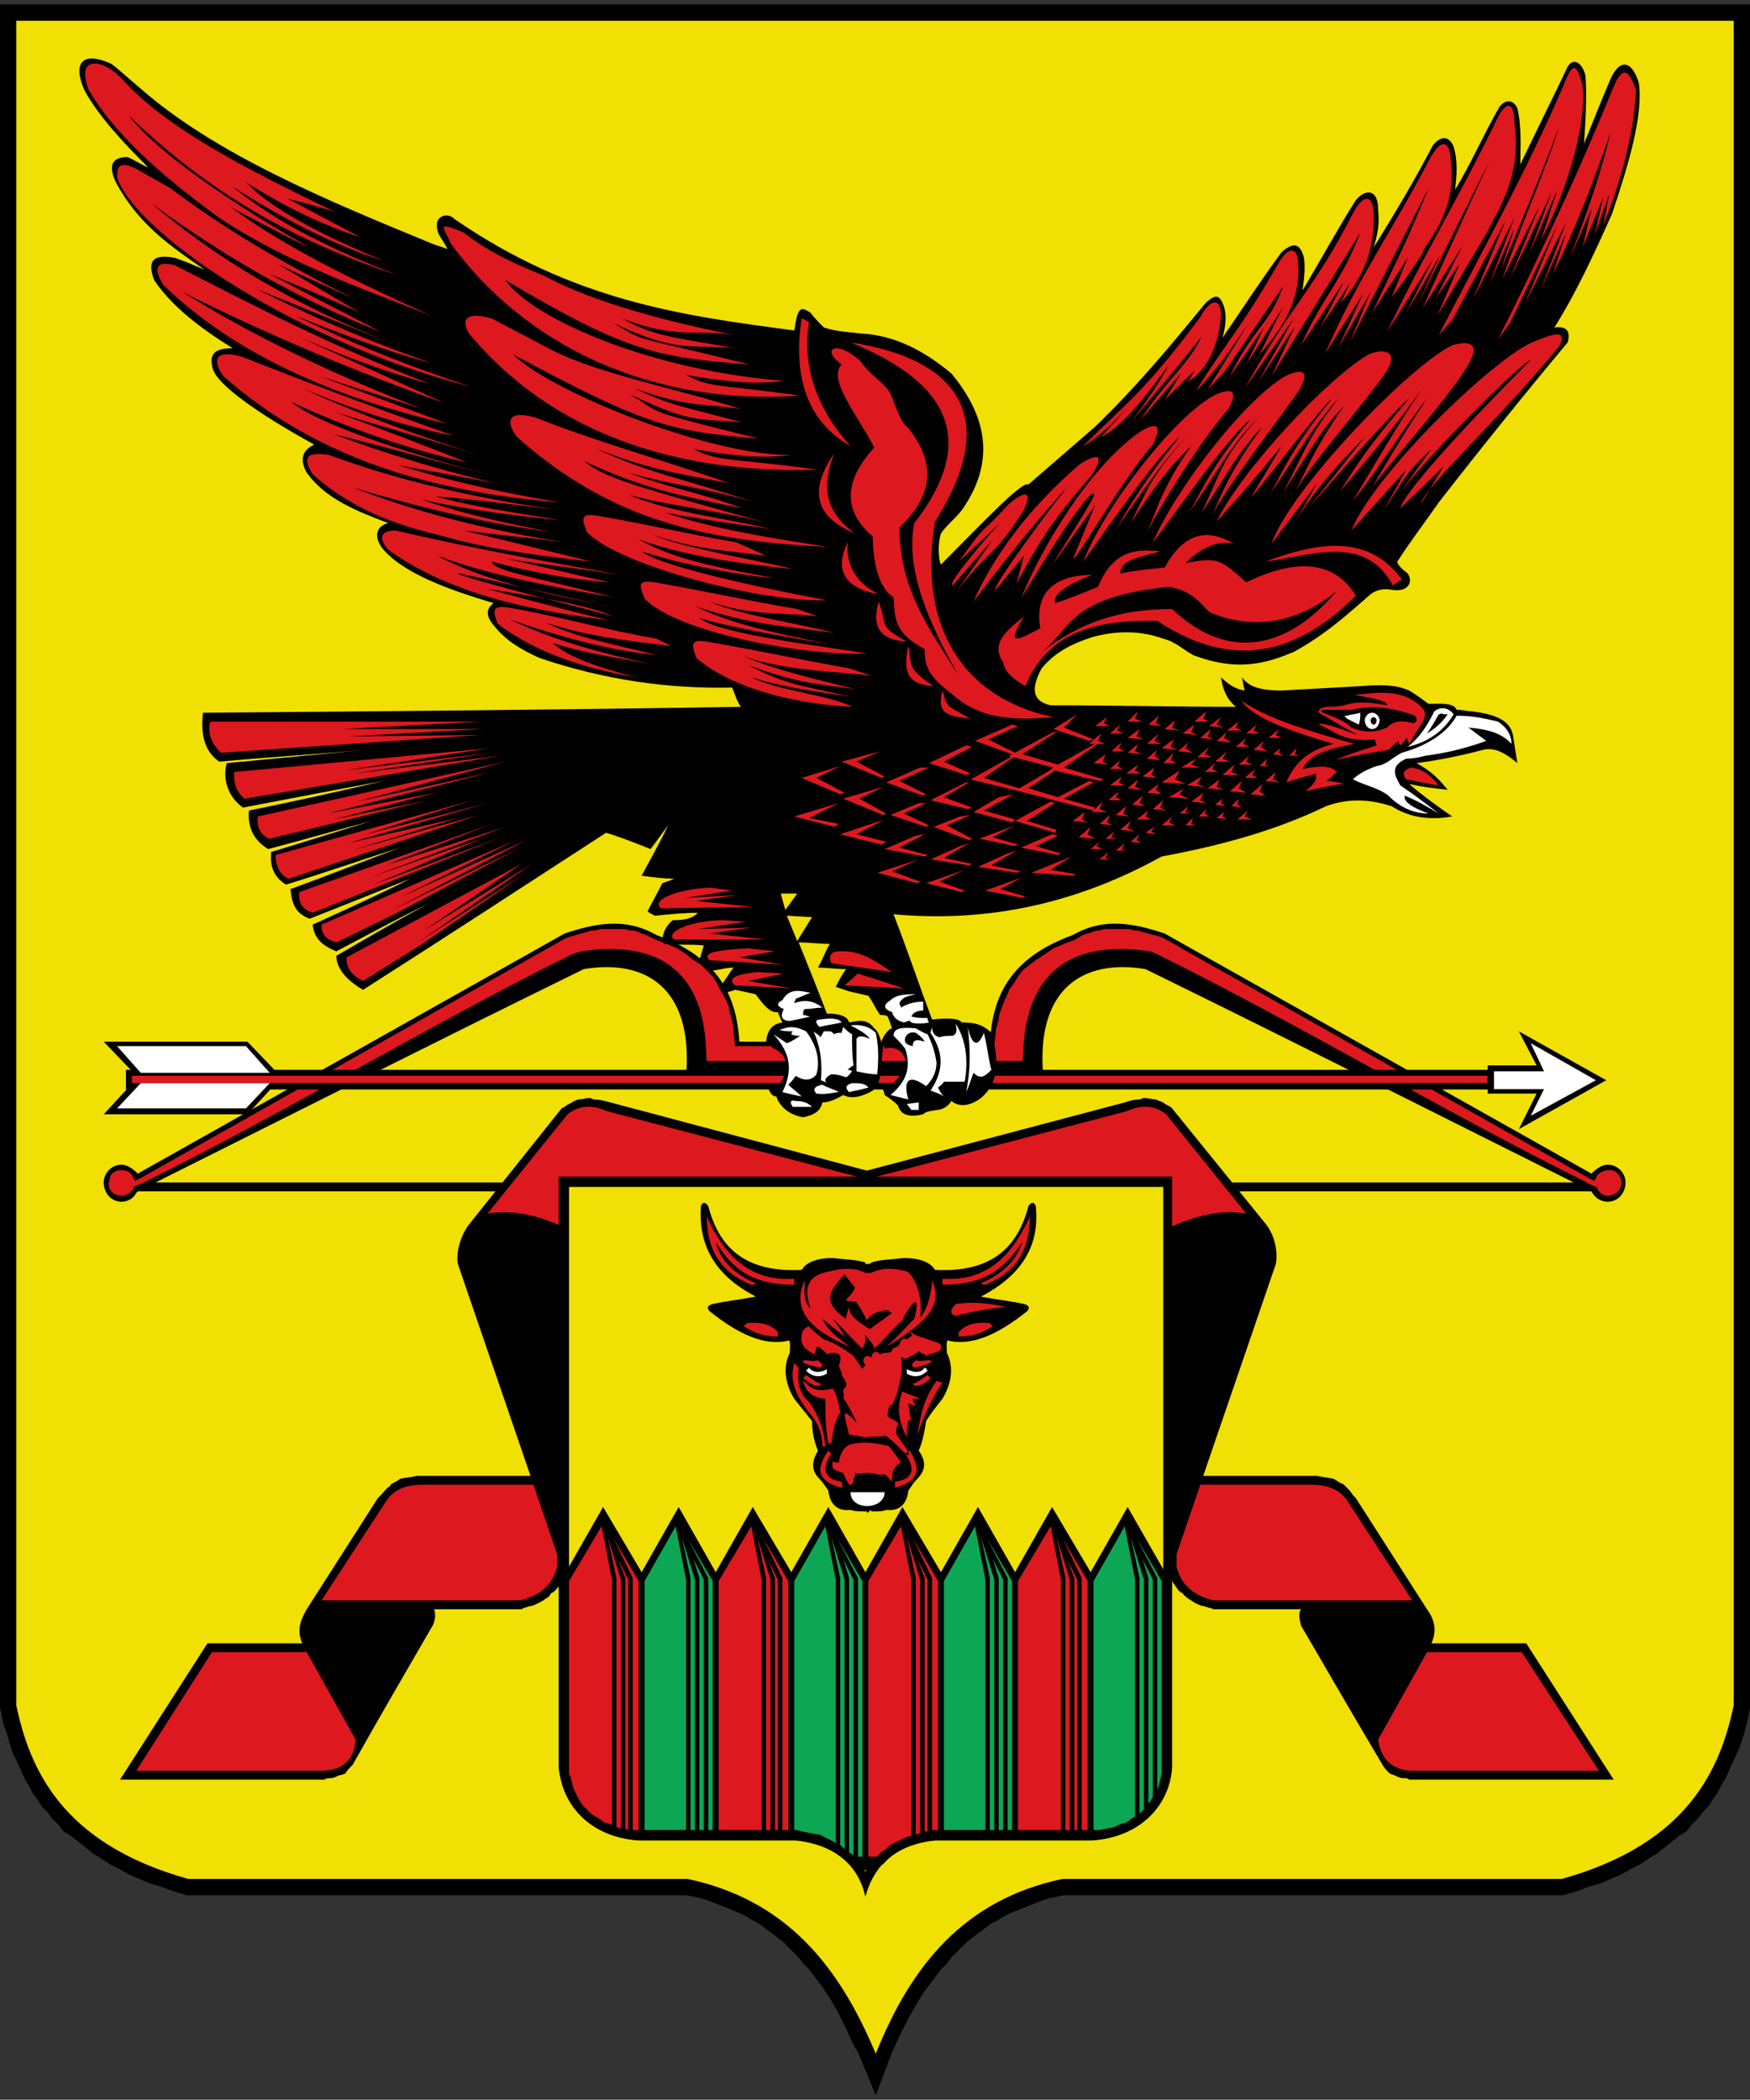 <?xml version="1.0" encoding="UTF-8" standalone="no"?>
<!-- Creator: CorelDRAW X7 -->

<svg
   xmlns:dc="http://purl.org/dc/elements/1.1/"
   xmlns:cc="http://creativecommons.org/ns#"
   xmlns:rdf="http://www.w3.org/1999/02/22-rdf-syntax-ns#"
   xmlns:svg="http://www.w3.org/2000/svg"
   xmlns="http://www.w3.org/2000/svg"
   xmlns:sodipodi="http://sodipodi.sourceforge.net/DTD/sodipodi-0.dtd"
   xmlns:inkscape="http://www.inkscape.org/namespaces/inkscape"
   xml:space="preserve"
   width="1181px"
   height="1417px"
   version="1.1"
   style="shape-rendering:geometricPrecision; text-rendering:geometricPrecision; image-rendering:optimizeQuality; fill-rule:evenodd; clip-rule:evenodd"
   viewBox="0 0 1181 1417"
   id="svg6029"
   sodipodi:docname="gerb.svg"
   inkscape:version="0.92.0 r15299"><rect x="0" y="0" width="1181" height="1417" fill="#333333" stroke="none"/><sodipodi:namedview
     pagecolor="#ffffff"
     bordercolor="#666666"
     borderopacity="1"
     objecttolerance="10"
     gridtolerance="10"
     guidetolerance="10"
     inkscape:pageopacity="0"
     inkscape:pageshadow="2"
     inkscape:window-width="1920"
     inkscape:window-height="1028"
     id="namedview6031"
     showgrid="false"
     inkscape:zoom="0.66619619"
     inkscape:cx="590.5"
     inkscape:cy="708.5"
     inkscape:window-x="-8"
     inkscape:window-y="-8"
     inkscape:window-maximized="1"
     inkscape:current-layer="svg6029" /><defs
     id="defs5946"><style
       type="text/css"
       id="style5944"><![CDATA[
    .fil2 {fill:none}
    .fil0 {fill:black}
    .fil5 {fill:#0DA654}
    .fil4 {fill:#DE181F}
    .fil1 {fill:#F0E003}
    .fil3 {fill:white}
   ]]></style></defs><g
     id="Слой_x0020_1"><g
       id="_960208960"><path
         class="fil0"
         d="M0 3l0 1149 2 10c1,4 3,8 4,13l3 9 2 4 2 4 2 5 2 4 3 5 2 4 3 4 3 5 4 4 3 4 4 4 4 5 5 3 5 4 5 4 5 4 5 3 6 4 6 3 7 4 7 3 7 3 7 2 8 3 10 3 337 0 5 1 5 1 6 2 5 2 5 2 5 2 5 2 4 2 5 3 4 2 4 3 4 3 4 3 4 3 4 4 3 3 4 4 3 4 4 4 3 4 3 4 3 4 6 9 5 9 5 10 5 11 3 5 12 29 11 -29 5 -11 5 -10 5 -9 6 -10 3 -4 3 -4 3 -4 3 -4 4 -4 3 -4 4 -4 3 -3 4 -4 4 -3 4 -3 4 -3 4 -3 4 -2 5 -3 4 -2 5 -2 5 -2 5 -2 5 -2 6 -2 5 -1 5 -1 337 0 10 -3 8 -3 7 -2 7 -3 7 -3 7 -4 6 -3 6 -4 5 -3 5 -4 5 -4 5 -4 5 -3 4 -5 4 -4 3 -4 4 -4 3 -5 3 -4 2 -4 3 -5 2 -4 2 -5 2 -4 4 -9 3 -9c1,-4 2,-8 3,-12l1 -6 0 -1149 -1181 0z"
         id="path5949" /><path
         class="fil1"
         d="M591 14l-580 0 0 1137c9,42 30,93 116,117l337 0c66,14 102,58 127,118 24,-60 60,-104 126,-118l337 0c86,-24 107,-75 116,-117l0 -1137 -579 0z"
         id="path5951" /><path
         class="fil2"
         d="M527 880c-14,-2 -24,0 -34,2 11,1 23,3 34,6 4,-1 4,-4 0,-8z"
         id="path5953" /><polygon
         class="fil0"
         points="1025,696 1037,719 1004,719 1004,738 1037,738 1025,762 1084,729 "
         id="polygon5955" /><polygon
         class="fil3"
         points="1033,704 1042,723 1008,723 1008,729 1008,735 1042,735 1033,753 1077,729 "
         id="polygon5957" /><path
         class="fil0"
         d="M584 703c-1,0 -1,0 -1,0 -1,0 -1,0 -1,0 0,0 0,0 -1,0 0,0 0,0 0,0 0,0 -1,0 -1,0 0,0 0,0 0,0 -1,0 -1,0 -2,0 0,0 0,0 0,0 0,0 0,0 -1,0 0,0 0,0 0,0 0,0 -1,0 -1,0 0,0 0,0 0,0 -1,0 -1,0 -2,0 -25,0 -50,0 -75,0 -2,-29 -12,-56 -56,-72 -21,-12 -41,-8 -62,-1l-288 162c-3,-3 -7,-6 -11,-6 -7,0 -12,6 -12,12 0,7 5,13 12,13 4,0 8,-2 10,-6l1 -1c102,-51 199,-100 301,-150 42,-7 74,13 69,72l106 0 5 0 10 0 32 0 88 0c-5,-59 27,-79 69,-72 102,50 199,99 301,150l0 0c2,4 6,7 11,7 7,0 12,-6 12,-13 0,-6 -5,-12 -12,-12 -4,0 -8,3 -11,6l-288 -162c-21,-7 -41,-11 -62,1 -44,16 -54,43 -56,72 -25,0 -58,0 -84,0z"
         id="path5959" /><path
         class="fil4"
         d="M584 706l3 0 84 0c0,-3 1,-7 1,-11 1,-2 1,-5 2,-7 0,-3 1,-5 2,-8l2 -5c1,-2 2,-4 3,-7l3 -4 3 -5 3 -4 5 -4 4 -3 6 -4 6 -4 7 -3 8 -3c1,-1 3,-2 5,-3 2,-1 4,-1 6,-2 2,-1 3,-1 5,-1 2,-1 4,-1 6,-1 2,0 5,0 7,0 3,0 5,0 8,0 1,1 3,1 5,1 6,2 12,3 17,5l287 162 0 0 4 2 2 -4c3,-3 7,-4 11,-3 2,1 4,3 5,6 1,3 0,5 -2,8 -2,2 -5,3 -8,3 -3,-1 -5,-2 -6,-5l-1 -1 -7 -3 1 0c-99,-49 -191,-105 -290,-154l-5 -2c-93,-14 -84,69 -86,74l-103 0 -3 0 -107 0c-2,-5 8,-88 -85,-74l-6 2c-99,49 -190,105 -289,154l0 0 -7 3 0 1c-2,3 -4,4 -7,5 -3,0 -6,-1 -8,-3 -2,-3 -2,-5 -1,-8 0,-3 2,-5 5,-6 4,-1 8,0 10,3l2 4 4 -2 0 0 287 -162c6,-2 11,-3 17,-5 2,0 4,0 6,-1 2,0 5,0 7,0 3,0 5,0 8,0 1,0 3,0 5,1 2,0 4,0 6,1 1,1 3,1 5,2 2,1 4,2 6,3l8 3 7 3 6 4 5 4 5 3 4 4 4 4 3 5 2 4c2,3 3,5 4,7l2 5c0,3 1,5 2,8 0,2 1,5 1,7 0,4 1,8 1,11l88 0zm-489 89l0 0zm977 0l0 0z"
         id="path5961" /><polygon
         class="fil0"
         points="100,798 1066,798 1077,804 92,804 "
         id="polygon5963" /><polygon
         class="fil0"
         points="167,703 70,703 93,727 70,752 167,752 190,727 "
         id="polygon5965" /><rect
         class="fil0"
         x="85"
         y="722"
         width="923.227"
         height="13.235"
         id="rect5967" /><rect
         class="fil4"
         x="89"
         y="726"
         width="914.822"
         height="4.83"
         id="rect5969" /><path
         class="fil3"
         d="M166 748l-87 0 16 -17 87 0 -16 17zm0 -42l-87 0 16 18 87 0 -16 -18z"
         id="path5971" /><path
         class="fil0"
         d="M412 744c-4,-1 -7,-2 -11,-2 -1,0 -2,-1 -3,-1 -3,0 -5,1 -8,1 -2,1 -3,1 -4,2 -2,1 -4,2 -5,3l-2 1 -63 79c-7,10 -8,21 -7,26l49 143 -74 0c-1,0 -2,0 -3,0 -3,1 -7,1 -11,2 -1,1 -3,2 -5,3 -1,0 -1,1 -2,2 -3,2 -4,4 -6,6l-2 2 -48 75c-4,7 -7,14 -3,23l-64 0 -59 92 138 0c1,-1 3,-1 4,-1 2,0 4,-1 6,-2 2,0 3,-1 4,-1 1,-2 3,-4 5,-6 18,-32 36,-63 54,-94 2,-4 2,-8 1,-11l59 0c1,-1 3,-1 5,-2 2,0 4,-1 6,-2 2,-1 4,-2 5,-3 2,-1 3,-2 4,-4 1,0 2,-1 3,-2 2,-2 3,-4 4,-6 1,-2 1,-3 2,-5l5 15 1 -240 4 -36 154 0 81 0 154 0 3 36 1 240 5 -15c1,2 2,3 2,5 1,2 3,4 4,6 1,1 2,2 3,2 1,2 3,3 4,4 2,1 3,2 5,3 2,1 4,2 6,2 2,1 4,1 6,2l59 0c-2,3 -1,7 0,11 18,31 36,62 55,94 1,2 3,4 5,6 1,0 2,1 3,1 2,1 4,2 6,2 2,0 3,0 4,1l138 0 -59 -92 -64 0c4,-9 2,-16 -3,-23l-48 -75 -2 -2c-1,-2 -3,-4 -5,-6 -1,-1 -2,-2 -3,-2 -2,-1 -3,-2 -5,-3 -4,-1 -7,-1 -11,-2 -1,0 -2,0 -3,0l-74 0 49 -143c1,-5 1,-16 -6,-26l-64 -79 -1 -1c-2,-1 -4,-2 -5,-3 -2,-1 -3,-1 -5,-2 -2,0 -5,-1 -8,-1 -1,0 -2,1 -3,1 -4,0 -7,1 -10,2l-174 46 -173 -46z"
         id="path5973" /><path
         class="fil4"
         d="M963 1115l64 0 52 80 -127 0c-13,-1 -20,-8 -22,-21l33 -59zm-756 0l-64 0 -51 80 127 0c13,-1 20,-8 21,-21l-33 -59zm153 -113l-75 0c-9,0 -19,2 -25,12l-43 66 134 0c17,-4 23,-14 25,-23l0 -8 -16 -47zm450 0l75 0c9,0 19,2 25,12l43 66 -134 0c-17,-4 -23,-14 -25,-23l0 -8 16 -47zm-50 -252c9,-4 18,-5 27,2l54 67c-16,-3 -34,1 -53,10l-3 -34 -197 0 172 -45zm-350 0c-9,-4 -18,-5 -27,2l-54 67c16,-3 35,1 53,10l3 -34 197 0 -172 -45z"
         id="path5975" /><path
         class="fil0"
         d="M584 794l-207 0 0 399c3,27 23,47 54,49l106 0c26,3 42,16 47,38 6,-22 21,-35 47,-38l106 0c31,-2 52,-22 54,-49l0 -399 -207 0z"
         id="path5977" /><path
         class="fil1"
         d="M404 1227l4 3 4 1 4 2 5 1 5 1 5 0 107 0c2,1 5,1 8,2 2,0 4,1 7,1 2,1 4,2 6,3 2,1 4,2 6,3 2,1 4,2 6,4 1,1 3,2 5,4l2 3c3,3 4,5 6,8 1,-2 3,-4 4,-6 2,-2 3,-3 5,-5 1,-2 3,-3 5,-4 1,-2 3,-3 5,-4 2,-1 4,-2 6,-3 2,-1 4,-2 7,-3 2,0 4,-1 7,-1 2,-1 5,-1 7,-2l107 0 5 0 5 -1 5 -1 4 -2 4 -1 4 -3 3 -2 4 -3 2 -3 3 -3 2 -3 2 -4 2 -4 1 -4 1 -4 1 -5 0 -391 -401 0 0 391c0,2 0,5 1,7l1 4 1 4 2 4 2 4 2 3 3 3 3 3 3 2 2 1z"
         id="path5979" /><path
         class="fil0"
         d="M761 1017l28 49 0 137c-6,22 -25,37 -52,39l-106 0c-16,1 -27,7 -35,16l-9 4 -6 0 -8 -4c-9,-9 -20,-15 -36,-16l-106 0c-27,-2 -46,-17 -52,-39l0 -137 28 -49 26 44 25 -44 25 44 25 -44 26 44 25 -44 25 44 25 -44 26 44 25 -44 25 44 25 -44 26 44 25 -44z"
         id="path5981" /><path
         class="fil4"
         d="M404 1227l4 3 4 1 1 1 0 -166 -7 -36 -22 37 0 129c0,1 0,2 1,3l1 4 1 4 2 4 2 4 2 3 3 3 3 3 3 2 2 1zm12 6l0 0 3 1 0 -168 -9 -29 6 28 0 168zm6 1l2 1 0 -169 -7 -14 5 13 0 169zm5 1l4 0 0 -168 -17 -29 13 27 0 170z"
         id="path5983" /><path
         class="fil5"
         d="M478 1235l3 0 0 -168 -17 -29 14 27 0 170zm-6 0l3 0 0 -169 -7 -14 4 13 0 170zm-6 0l3 0 0 -169 -9 -29 6 28 0 170zm-31 0l28 0 0 -169 -7 -36 -21 37 0 168z"
         id="path5985" /><path
         class="fil4"
         d="M528 1235l4 0 0 -168 -17 -29 13 27 0 170zm-5 0l2 0 0 -169 -7 -14 5 13 0 170zm-6 0l3 0 0 -169 -9 -29 6 28 0 170zm-32 0l29 0 0 -169 -7 -36 -22 37 0 168z"
         id="path5987" /><path
         class="fil5"
         d="M565 1038l17 29 0 186 -3 0 0 -188 -14 -27zm8 212c1,1 2,1 3,2l0 0 0 -186 -7 -14 4 13 0 185zm-6 -5c1,1 2,2 3,3l0 -182 -9 -29 6 28 0 180zm-31 -10l2 0c2,1 5,1 8,2 2,0 4,1 7,1 2,1 4,2 6,3 2,1 4,2 5,3l0 -178 -7 -36 -21 37 0 168z"
         id="path5989" /><path
         class="fil4"
         d="M629 1235c1,0 1,0 1,0l3 0 0 -168 -17 -29 13 27 0 170zm-5 1c1,0 1,0 2,0l0 -170 -7 -14 5 13 0 171zm-6 2c1,0 2,-1 3,-1l0 -171 -9 -29 6 28 0 173zm-26 15c0,0 0,-1 1,-1 1,-2 3,-3 5,-4 1,-2 3,-3 5,-4 2,-1 4,-2 6,-3 2,-1 4,-2 6,-2l0 -173 -7 -36 -22 37 0 186 6 0z"
         id="path5991" /><path
         class="fil5"
         d="M680 1235l3 0 0 -168 -17 -29 14 27 0 170zm-6 0l3 0 0 -169 -7 -14 4 13 0 170zm-6 0l3 0 0 -169 -9 -29 6 28 0 170zm-31 0l28 0 0 -169 -7 -36 -21 37 0 168z"
         id="path5993" /><path
         class="fil4"
         d="M730 1235l4 0 0 -168 -17 -29 13 27 0 170zm-5 0l2 0 0 -169 -7 -14 5 13 0 170zm-6 0l3 0 0 -169 -9 -29 6 28 0 170zm-32 0l29 0 0 -169 -7 -36 -22 37 0 168z"
         id="path5995" /><path
         class="fil5"
         d="M775 1217l1 -1 2 -3 0 -147 -7 -14 4 13 0 152zm-6 7l2 -2 1 -1 0 -155 -9 -29 6 28 0 159zm-31 11l4 0 5 -1 5 -1 4 -2 4 -1 4 -3 2 -1 0 -160 -7 -36 -21 37 0 168zm29 -197l17 29 0 129 0 1 -1 4 -1 4 -1 3 0 -143 -14 -27z"
         id="path5997" /><path
         class="fil0"
         d="M584 852c-6,-2 -14,-2 -22,-3 -11,0 -18,3 -21,8 -39,2 -56,-16 -63,-43 -2,-3 -4,-3 -5,0 -2,29 12,48 37,61 -10,2 -20,3 -29,5 -4,1 -4,3 -2,5 20,16 37,23 52,20 3,-2 2,4 2,8 -5,10 -3,21 3,31 4,5 8,10 12,15 0,6 1,13 4,20 -4,7 -5,13 1,19 2,2 4,5 6,8 1,9 6,14 15,13 3,1 5,1 10,1 0,0 0,0 0,0 0,0 1,0 1,0 0,3 3,-3 3,0 5,0 8,0 10,-1 9,1 14,-4 15,-13 2,-3 4,-6 6,-8 6,-6 6,-12 1,-19 3,-7 4,-14 5,-20 3,-5 7,-10 11,-15 6,-10 8,-21 3,-31 0,-4 -1,-10 2,-8 15,3 32,-4 52,-20 2,-2 2,-4 -2,-5 -9,-2 -19,-3 -29,-5 25,-13 40,-32 37,-61 -1,-3 -3,-3 -5,0 -7,27 -24,45 -63,43 -3,-5 -10,-8 -21,-8 -8,1 -16,1 -22,3 0,1 -2,1 -4,1 0,-1 0,-1 0,-1z"
         id="path5999" /><path
         class="fil4"
         d="M611 981c1,-1 2,-2 3,-2 6,10 9,20 -10,25 0,-2 0,-2 0,-4 14,-2 13,-10 7,-19zm-50 0c-1,-1 -2,-2 -2,-2 -7,10 -10,20 9,25 1,-2 0,-2 0,-4 -13,-2 -13,-10 -7,-19zm39 -5c-11,-3 -20,-3 -27,-1 -5,3 -6,7 -7,12 -2,0 -3,0 -4,-1 -1,5 0,6 7,8 1,2 2,5 3,6 1,3 4,3 4,-2 1,-1 1,-3 1,-4 3,1 6,0 9,0 4,0 7,2 11,1 2,1 3,3 5,5 0,-3 0,-6 1,-8 1,-2 3,-4 5,-5 -3,-5 -6,-8 -8,-11zm-64 -56c1,1 2,2 3,3 -1,10 0,17 7,23 7,10 10,19 11,30 -1,0 -1,0 -2,0 0,-7 -2,-13 -6,-19 -10,-12 -17,-24 -13,-37zm26 17c-10,3 -16,0 -20,-6 1,7 5,12 15,13 0,10 0,20 2,30 1,0 2,0 2,0 1,-7 2,-14 6,-21 -1,-6 -2,-11 -5,-16zm74 -4c-1,0 -3,-1 -4,-1 -10,14 -11,26 -13,37 4,-12 9,-24 17,-36zm-15 11c-4,-2 -8,-3 -12,-5 -5,13 -1,23 3,31 0,-4 0,-7 1,-11 0,0 1,-1 2,-1 0,-1 -1,-2 -1,-3 0,-3 -1,-5 -1,-8 1,1 3,1 5,2 -1,-2 -2,-3 -2,-5 2,0 3,0 5,0zm-37 -23c0,1 -2,2 -2,3 -2,-3 -4,-6 -6,-9 -7,-5 -13,-9 -20,-11 -6,-5 -9,-7 -10,-9 -3,1 -5,3 -5,7 -1,5 2,9 9,12 0,-2 1,-4 1,-5 1,0 2,0 3,1 1,1 3,2 4,4 2,-1 3,-1 4,-1 4,0 7,1 4,9 1,1 1,3 2,4 0,3 0,2 2,5 2,4 1,5 -1,7 0,2 1,4 0,6 1,-1 11,19 9,16 -1,-1 -8,-9 -8,-5 1,6 2,9 3,13 4,1 7,1 11,2 0,-1 0,-2 0,-3 0,1 0,2 0,3 5,-1 8,0 13,-1 2,-1 15,14 16,13 2,-1 -5,-9 -8,-14 -1,-4 1,-6 1,-7 1,-2 -8,-4 -7,-6 0,-4 2,-8 2,-7 0,5 10,-18 7,-32 2,0 2,1 3,1 2,-1 6,-3 8,-4 0,-1 1,-1 2,-1 0,2 3,1 4,3 6,-3 11,-2 10,-7 0,-2 -7,-3 -11,-5 -5,-1 -8,-3 -9,-4 -2,2 4,0 -3,5 -3,-2 -4,1 -5,3 -1,3 -5,2 -5,4 0,3 -5,1 -8,3 -3,-3 -5,-2 -6,2 -5,-3 -7,3 -4,5 0,0 0,1 0,1 0,0 0,-1 0,-1zm-59 -22c-5,-6 -14,-7 -21,-6l-2 2c6,4 13,7 23,7l0 -3zm111 -36c32,2 48,-18 59,-42 0,21 -8,37 -30,46 -1,0 -2,0 -3,-1 14,-6 24,-15 28,-28 -12,18 -25,29 -54,29 0,-2 0,-2 0,-4zm11 36c5,-6 14,-7 21,-6l2 2c-6,4 -13,7 -23,7l0 -3zm-2 -19c14,-2 24,0 34,2 -11,1 -23,3 -34,6 -4,-1 -4,-4 0,-8zm-46 4c-6,1 -11,2 -14,7 -2,-4 -4,-8 -7,-12 0,-2 -11,1 -5,-4 1,-1 4,-5 4,-6 -2,-3 -5,-6 -7,-9 -2,2 -4,4 -6,7 -8,10 -2,17 7,23 0,-2 1,-5 2,-8 0,7 8,11 14,15 5,-4 10,-7 15,-11 -1,0 -2,-1 -3,-2zm-11 -25c8,-4 16,-3 24,-1 6,4 11,18 9,31 5,-5 8,-18 8,-25 8,18 -5,29 -31,45 7,-6 12,-12 19,-19 7,-27 -11,4 -7,0 -7,6 -13,14 -20,20 0,-1 -1,-3 -2,-4 -1,-1 -2,-3 -4,-5 0,2 0,3 0,5 -1,1 -1,3 -2,4 -7,-6 -13,-14 -20,-20 3,4 6,8 8,12 -5,-4 -10,-8 -15,-12 3,7 10,13 19,19 -27,-11 -40,-25 -31,-45 0,7 -1,15 4,19 -6,-17 1,-23 13,-25 8,-2 16,-3 24,1 0,0 0,0 0,0 1,0 3,0 4,0zm-52 4c-32,2 -48,-18 -59,-42 0,21 8,37 30,46 1,0 2,0 3,-1 -14,-6 -24,-15 -27,-28 11,18 24,29 53,29 0,-2 0,-2 0,-4z"
         id="path6001" /><path
         class="fil4"
         d="M554 934c-5,-2 -8,-5 -10,-6 -1,1 -1,1 -2,2 4,3 7,6 11,5 1,-1 1,0 1,-1z"
         id="path6003" /><path
         class="fil4"
         d="M552 918c-4,1 -5,0 -9,0 -1,0 -2,1 0,2 2,1 6,2 11,3 2,-2 0,-3 -2,-5z"
         id="path6005" /><path
         class="fil3"
         d="M558 924c-5,3 -10,2 -12,-1 0,0 -1,1 -2,2 4,4 9,5 14,2 0,-1 0,-2 0,-3z"
         id="path6007" /><path
         class="fil4"
         d="M616 934c5,-2 8,-5 10,-6 1,1 1,1 2,2 -3,3 -7,6 -11,5 0,-1 -1,0 -1,-1z"
         id="path6009" /><path
         class="fil4"
         d="M618 918c4,1 5,0 9,0 2,0 2,1 0,2 -2,1 -5,2 -10,3 -3,-2 -1,-3 1,-5z"
         id="path6011" /><path
         class="fil3"
         d="M612 924c6,3 10,2 12,-1 1,0 1,1 2,2 -4,4 -9,5 -14,2 0,-1 0,-2 0,-3z"
         id="path6013" /><path
         class="fil3"
         d="M574 1007l23 0c0,12 -23,13 -23,0z"
         id="path6015" /><path
         class="fil0"
         d="M1058 231c2,-8 -1,-11 -9,-10 15,-24 27,-50 39,-77 11,-33 21,-66 18,-88 -5,-16 -13,-16 -19,-3 -6,14 -12,29 -18,44 1,-16 2,-30 1,-46 -3,-11 -10,-12 -13,-4 -10,21 -21,43 -31,64 0,-12 1,-25 -2,-38 -3,-6 -8,-6 -12,-1 -11,19 -19,38 -30,56 1,-9 2,-19 -1,-29 -3,-7 -8,-8 -14,-1 -12,23 -25,45 -40,69 3,-10 4,-16 3,-26 0,-13 -8,-14 -15,-6 -12,19 -24,41 -36,61 1,-7 2,-15 1,-22 -3,-12 -9,-9 -15,-4 -14,19 -27,39 -40,58 2,-7 3,-15 1,-21 -3,-9 -6,-8 -12,-3 -23,28 -46,56 -75,84 -15,13 -30,26 -45,39 -4,-3 -33,28 -59,54 -2,-4 -2,-15 0,-21 5,-7 10,-10 15,-17 21,-31 17,-61 -8,-91 -18,-15 -38,-26 -62,-27 -7,-1 -15,-1 -24,-4 -2,-2 -7,-7 -9,-10 -5,-3 -7,-4 -9,2 -1,3 -1,5 -2,10 -76,-10 -149,-20 -229,-75 -5,-5 -11,-2 -12,2 -1,8 3,10 7,18 -3,-1 -6,-2 -9,-3 -73,-30 -148,-61 -199,-106 -6,-5 -16,-14 -19,-16 -20,-9 -26,0 -18,18 10,18 26,35 43,52 -5,-2 -9,-5 -14,-7 -13,0 -13,9 -5,22 15,25 34,38 57,54 -7,-3 -14,-6 -20,-8 -11,-2 -20,-1 -14,15 12,18 32,33 53,46 -11,0 -17,3 -13,15 4,10 28,28 68,50 -8,4 -10,10 -5,19 13,18 34,26 55,34 -8,2 -10,9 -4,17 14,17 45,28 75,37 -2,2 -8,6 1,16 8,10 19,16 30,21 44,15 88,21 130,20 2,4 3,9 6,13 -121,2 -242,3 -363,4 -2,16 2,27 11,33 33,-3 66,-5 99,-8 -31,3 -62,6 -94,9 -3,11 1,23 11,30 31,-6 63,-12 95,-18 -30,7 -61,14 -91,20 -1,11 3,20 13,26 23,-6 47,-13 70,-19 -23,7 -45,14 -68,21 -1,10 2,17 10,22 26,-8 52,-17 77,-25 -24,9 -49,19 -74,28 1,8 2,16 13,20 23,-9 45,-18 68,-27 -22,11 -44,21 -66,31 1,9 6,14 16,18 21,-11 41,-22 62,-32 -21,11 -41,23 -62,35 0,8 6,16 18,23 55,-35 110,-71 164,-106 10,3 20,7 30,11 4,-5 8,-11 12,-16 -6,12 -12,23 -18,34 8,1 15,2 22,2 -2,1 -5,2 -8,3 -3,6 -7,13 -10,19 1,1 3,2 5,3 10,-1 20,-2 29,-2 -4,4 -9,5 -17,5 -6,5 -8,12 -6,16 9,1 17,0 27,1 -1,3 -2,7 -3,10 2,2 6,5 7,7 6,0 10,-2 16,-2 -3,4 -6,9 -9,13 1,1 2,2 4,4 2,-1 4,-1 6,-2 5,1 10,2 14,3 5,7 10,13 15,12 1,3 2,5 3,7 -6,1 -10,4 -11,13 1,2 4,2 4,4 14,6 10,17 5,25 -2,3 -9,1 -8,2 1,1 2,6 6,6 1,4 6,12 18,14 10,-2 12,-6 13,-10 4,0 9,-2 14,-5 6,3 13,1 20,-3 7,-6 5,-17 7,-29 -2,-6 -3,-11 -6,-13 -5,-7 -11,-5 -17,-4 -1,-4 -6,-6 -15,-6 -6,-16 -13,-33 -19,-48 7,0 14,1 21,1 -3,5 -5,11 -8,16 6,0 12,1 19,1 -3,4 -5,8 -7,12 3,1 6,2 9,3 4,1 9,2 13,3 3,4 5,9 8,13 2,0 4,0 5,1 1,2 2,5 3,8 -2,0 -5,4 -7,8 0,4 2,3 2,6 0,-1 11,-3 14,7 1,6 -6,15 -11,18 -7,-2 -3,4 -3,6 3,2 6,4 9,7 2,7 8,8 17,6 2,-2 4,-2 10,-3 2,0 7,-2 9,-6 5,4 12,4 20,-2 13,-11 12,-27 7,-44 -6,-6 -12,-7 -20,-7 -2,-3 -10,-3 -20,-2 -9,-24 -17,-48 -26,-71 65,6 125,-8 181,-39 38,-7 76,-17 111,-34 17,-6 31,-4 44,0 11,7 24,10 41,7 -10,-7 -20,-14 -29,-22 8,2 17,3 26,4 -5,-6 -10,-12 -21,-18 15,-2 30,-5 45,-9 8,-2 16,3 23,9 -1,-6 -2,-13 -3,-19 -2,-10 -12,-14 -28,-16 -3,0 -6,-1 -10,-1 -2,-5 -11,-4 -19,-4 -4,-3 -8,-6 -13,-9 -9,-4 -19,-4 -32,-3 -17,1 -36,2 -54,3 -18,0 -23,-4 -27,-9 1,3 1,6 2,9 -7,-1 -12,-5 -16,-9 1,7 3,14 10,20 -42,0 -83,-1 -125,-1 -13,-3 -13,-12 -6,-25 10,-12 22,-17 34,-21 18,-5 34,-4 48,1 8,2 13,7 20,11 31,12 51,5 68,-2 22,-12 37,-26 52,-39 4,-3 9,-4 14,-3 11,2 15,-5 11,-11 -4,-3 -7,-6 -7,-8 9,-14 19,-27 28,-40 28,-36 57,-72 87,-108z"
         id="path6017" /><path
         class="fil3"
         d="M918 481c-3,1 -6,1 -9,2 -2,0 -2,0 0,2 2,1 6,3 8,4 1,-3 1,-5 1,-8zm9 3c1,0 2,1 2,2 0,2 -1,3 -2,3 -1,0 -2,-1 -2,-3 0,-1 1,-2 2,-2zm-1 -3c3,0 5,3 5,5 0,3 -2,6 -5,6 -3,0 -5,-3 -5,-6 0,-2 2,-5 5,-5zm50 1c0,0 -1,0 -2,0 -1,-1 -2,0 -3,0 -3,5 -5,9 -8,13 5,-3 10,-7 14,-13l-1 0zm5 0c-4,-5 -9,-5 -13,-2 -4,8 -9,17 -18,24 13,-3 24,-10 31,-22zm2 1c-6,11 -19,20 -37,25 -6,3 -10,8 -17,9 -6,2 -12,5 -16,9 8,4 18,6 24,11 8,8 17,12 27,12 -11,-4 -17,-8 -16,-12 8,3 16,8 23,12 -8,-6 -17,-13 -26,-19 -4,-7 -7,-13 4,-18 5,0 9,-1 13,-2 16,-2 30,-6 41,-10 -4,-3 -8,-6 -12,-9 11,1 22,3 29,11 0,-6 -3,-11 -9,-15 -12,-3 -20,-4 -28,-4z"
         id="path6019" /><path
         class="fil4"
         d="M702 424c-20,11 -21,9 -11,-8 -11,9 -23,18 -14,31 1,7 8,12 15,16 15,-37 49,-45 89,-44 44,29 88,29 134,-17 -14,-23 -39,-26 -74,-9 -18,-16 -19,-17 -41,-13 9,-9 21,-16 33,-13 -8,-4 -29,-17 -47,16 -10,1 -20,2 -30,4 0,-10 15,-11 27,-15 -13,-1 -31,-3 -42,24 -10,4 -19,8 -29,11 -2,-7 12,-14 25,-19 -16,0 -40,5 -35,36zm200 -25c-26,21 -56,27 -86,14 -6,-6 -11,-14 -27,-17 -69,7 -66,29 -87,45 25,-20 52,-30 89,-30 38,36 78,27 111,-12zm-73 -123c7,-13 2,-14 -8,-10 -27,13 -75,75 -90,113 9,-12 49,-71 65,-84 -31,38 -37,54 -45,65 22,-31 31,-45 50,-66 -24,28 -24,31 -38,59 16,-24 25,-37 41,-52 -21,29 -25,49 -32,63 7,-17 39,-68 57,-88zm48 -13c7,-13 2,-14 -8,-10 -27,14 -75,76 -91,113 10,-12 50,-71 66,-83 -31,37 -35,54 -43,65 22,-31 28,-46 48,-66 -24,27 -25,36 -38,64 16,-24 25,-42 41,-58 -22,30 -28,46 -34,60 8,-17 45,-65 59,-85zm-99 37c7,-14 2,-15 -8,-9 -34,23 -67,78 -81,113 40,-67 51,-76 49,-69 -4,9 -29,47 -27,45l28 -39 -14 34c-5,14 31,-50 53,-75zm158 -50c8,-13 -2,-15 -12,-11 -27,15 -86,78 -103,113l17 -19 27 -32 -21 35c15,-17 47,-61 55,-67 -31,38 -35,54 -43,66 22,-32 29,-46 48,-67 -22,28 -23,36 -38,64 16,-24 25,-42 41,-58 -21,30 -27,47 -34,60 8,-17 50,-64 63,-84zm56 -6c7,-13 -2,-14 -12,-11 -29,14 -109,97 -122,134l31 -41 -15 26c13,-21 29,-39 47,-57l-38 48c15,-17 60,-69 68,-74 -32,37 -39,51 -47,63 23,-27 38,-45 56,-70 -17,25 -29,46 -47,76 18,-22 36,-52 50,-69 -19,29 -29,46 -37,60 12,-17 55,-64 66,-85zm60 -10c7,-13 -6,-8 -18,-3 -27,12 -106,88 -122,127l37 -41 -15 27c14,-21 14,-24 32,-41l-23 32c17,-24 84,-91 90,-92 -37,37 -85,88 -88,100l29 -28 -15 25c1,-10 52,-56 93,-106zm52 -173c-5,-16 -10,-16 -16,0 -23,56 -49,112 -77,168l8 -11 32 -66 -22 53 28 -55 -17 45 17 -38 -9 28c15,-30 28,-64 39,-96 -6,26 -16,55 -28,86l15 -34 -6 26 14 -34 -6 26 10 -28 -4 21c11,-27 21,-62 22,-91zm-36 -3c-4,-16 -7,-16 -13,0 -24,56 -55,112 -84,168l9 -10 36 -67 -22 53 28 -55 -17 45 17 -38 -9 28c13,-31 27,-64 39,-96 -8,27 -28,72 -38,102l25 -49 -20 49 28 -58 -15 41 19 -43 -11 34c15,-28 31,-75 28,-104zm-46 25c0,-15 -6,-16 -13,0 -27,55 -46,85 -73,141l31 -49 -18 36 23 -39 -16 35 49 -98 -45 99 27 -42 -18 35 16 -23 -15 35 34 -57c2,-7 24,-34 18,-73zm-43 24c-1,-13 -7,-13 -14,0 -29,55 -46,76 -71,132l26 -41 -17 37 22 -38 -14 34 53 -104c-13,33 -23,52 -38,84l24 -37 -11 27 11 -15 10 -15c1,-7 24,-26 19,-64zm-52 36c-1,-12 -7,-12 -14,1 -26,51 -39,58 -73,118l33 -47 -24 43 25 -38 -16 34 60 -97c-13,34 -26,44 -40,76l29 -43 -16 31 20 -30 -7 15c-1,-2 25,-21 23,-63zm-51 35c0,-12 -7,-12 -14,1 -26,45 -34,51 -55,85 13,-13 24,-29 35,-45l-27 44 12 -13 39 -57c-9,26 -21,29 -36,61l23 -33 -12 25 25 -39 -18 36c-1,-4 31,-28 28,-65zm-52 35c0,-12 -7,-12 -14,1 -38,51 -50,58 -81,89 0,-2 9,-3 32,-28l-18 20c14,-7 29,-26 46,-49 -7,13 -16,26 -26,39 17,-20 33,-39 48,-58 -9,19 -21,26 -42,57l28 -32 -11 18 20 -20 -3 6c-8,5 18,-3 21,-43zm122 178c-22,-30 -55,-26 -92,-12 31,-4 67,-19 86,16l6 -4zm-409 213l-10 0 3 10 7 -10zm10 15l-15 -1 6 17 9 -16zm19 23c-5,0 -7,3 -5,8 13,2 28,4 41,6 -11,-7 -21,-15 -36,-14zm13 15l-9 8 40 2 -31 -10zm-353 -514c-60,-29 -113,-56 -143,-89 -11,-13 -33,-19 -23,7 16,27 44,54 88,86 47,31 95,47 143,66 -58,-26 -98,-47 -128,-68l-7 -5c-4,-2 57,30 51,26 -67,-38 -108,-71 -120,-88 59,57 119,87 182,108 -44,-17 -83,-36 -112,-60 33,21 67,39 102,50 -44,-18 -77,-36 -93,-53 24,15 49,28 77,37 -17,-9 -32,-17 -49,-26 11,3 20,5 32,9zm31 81c-25,-13 -50,-26 -75,-39 20,8 41,17 61,26 -19,-11 -37,-22 -56,-33 17,8 35,16 53,24 -45,-22 -88,-47 -125,-75l-23 -13c-12,-6 -13,-1 -13,6 14,39 124,112 239,141 -43,-14 -82,-30 -119,-48 31,12 61,24 92,32 -46,-16 -84,-33 -118,-50 30,12 61,25 92,37 -66,-26 -120,-58 -163,-95 46,34 97,64 155,87zm-139 -45c51,26 104,54 172,80 -30,-8 -59,-19 -89,-32l99 45c-60,-21 -121,-47 -177,-75 53,33 108,58 162,79l-69 -22 86 32c-78,-18 -145,-48 -192,-94 -7,-12 -4,-16 8,-13zm188 115c-51,-18 -99,-36 -142,-53 -24,-7 -18,7 -13,13 61,54 138,78 227,85 -37,-6 -73,-14 -109,-25 22,4 44,8 65,12 -38,-9 -74,-20 -109,-33 37,9 72,19 107,28 -86,-23 -122,-39 -136,-50 39,18 79,32 119,41 -30,-12 -59,-23 -89,-34 32,10 65,19 97,29 -44,-14 -85,-29 -119,-45 36,15 70,26 102,32zm69 50c-54,-8 -104,-19 -153,-37 -19,-3 -16,5 -11,13 20,18 46,32 85,41 34,10 69,14 103,18 -28,-7 -57,-14 -86,-21 23,3 45,5 68,8 -51,-8 -99,-20 -143,-37 44,13 88,24 134,30 -32,-6 -62,-13 -88,-22 31,7 63,11 94,14 -30,-5 -59,-9 -84,-16 28,2 55,6 81,9zm44 44c-50,-9 -101,-18 -152,-30 -10,0 -12,5 -5,13 43,31 101,42 153,48 -4,1 -102,-26 -88,-22 3,1 66,9 87,19 2,0 -103,-26 -105,-29 -1,-1 103,23 102,22 -44,-8 -86,-18 -116,-34 38,14 78,21 119,28 -60,-15 -81,-18 -82,-24 26,7 52,12 80,14 -24,-5 -47,-11 -71,-16 26,4 52,7 78,11zm24 43c-35,-6 -65,-15 -100,-21 -12,-2 -10,4 -7,11 21,16 51,29 93,36 -23,-6 -45,-13 -56,-23 22,7 44,10 66,14 -38,-8 -70,-18 -95,-30 34,12 68,21 99,24 -28,-7 -55,-12 -75,-22 29,10 62,13 85,16l-10 -5zm130 20c-34,-6 -61,-12 -96,-18 -12,-2 -10,3 -7,11 23,20 65,31 105,33 -15,-8 -51,-11 -68,-20 22,7 45,10 67,13 -38,-8 -45,-9 -69,-21 34,12 42,12 72,16 -28,-7 -54,-13 -75,-22 29,10 63,10 86,13l-15 -5zm-81 -125c-52,-18 -87,-27 -130,-44 -24,-7 -18,7 -13,13 61,54 122,70 209,74 -37,-6 -73,-11 -109,-23 22,4 49,8 71,11 -38,-9 -62,-10 -96,-23 36,9 59,10 94,19 -86,-24 -110,-30 -124,-42 40,19 67,24 107,32 -30,-11 -47,-13 -77,-24 32,9 52,10 85,20 -44,-15 -73,-20 -106,-36 35,14 57,17 89,23zm46 85c-35,-6 -62,-12 -96,-18 -13,-2 -10,3 -7,11 22,23 109,39 150,37 -23,-4 -101,-13 -113,-24 22,7 66,14 89,18 -39,-8 -68,-14 -92,-26 34,12 63,14 94,18 -28,-7 -64,-12 -84,-21 29,10 50,7 73,10l-14 -5zm-41 -45c-35,-6 -59,-12 -94,-18 -12,-2 -10,3 -7,11 22,23 120,48 162,46 -23,-4 -113,-22 -125,-33 26,9 71,17 89,18 -39,-7 -68,-13 -91,-26 33,12 74,17 104,20 -28,-7 -74,-14 -94,-23 29,10 53,11 76,14l-20 -9zm-165 -151c-24,-7 -19,7 -13,13 54,63 135,92 233,89 -57,-8 -67,-5 -84,-14 34,6 51,6 66,4 -53,1 -162,-42 -188,-68 88,47 104,52 166,57 -80,-20 -64,-16 -87,-30 44,21 47,16 76,19 -42,-11 -50,-12 -73,-23 36,13 45,10 72,14 -48,-15 -97,-24 -128,-40l-40 -21zm-19 -58c-21,-9 -12,-2 -9,7 50,69 135,110 236,103 -57,-8 -60,-5 -77,-14 34,6 51,6 66,4 -90,-7 -170,-42 -188,-68 83,49 102,52 165,57 -80,-20 -69,-14 -92,-28 44,21 53,14 82,17 -45,-8 -54,-8 -76,-20 37,14 48,7 75,11 -40,-8 -93,-21 -128,-40 -23,-9 -40,-18 -54,-29zm300 132c-7,-6 -9,-18 -13,-25 -6,-8 -13,-11 -19,-20 -16,-15 -28,-9 -13,2 -10,10 12,36 22,56 -21,23 -21,43 -1,60 0,17 4,35 14,41 1,14 0,24 21,35 0,11 2,18 18,30 20,18 42,18 69,16 -66,-14 -91,-67 -80,-132 69,-109 -51,-119 -57,-121 38,16 100,49 43,122 -6,31 9,66 30,103 -18,-29 -40,-57 -40,-100 20,-19 27,-41 6,-67zm125 30c8,-14 1,-12 -9,-6 -35,30 -59,63 -72,93 45,-60 69,-83 65,-79 -7,7 -55,72 -50,71l19 -23 -5 19c20,-38 31,-50 52,-75zm-47 25c7,-15 -2,-11 -10,-4 -25,27 -12,9 -34,39l28 -26c-7,7 -37,42 -32,42l27 -31 -25 36c21,-28 27,-25 46,-56zm-145 -127c-2,0 -3,-2 -5,-2 -7,45 8,72 33,86 -23,-25 -33,-55 -28,-84zm17 89c-16,23 -15,42 14,54 -20,-14 -23,-32 -14,-54zm9 60c-9,19 -2,31 21,35 -16,-8 -22,-20 -21,-35zm21 40c-5,17 1,26 19,27 -20,-11 -13,-11 -19,-27zm20 30c-4,18 0,26 17,27 -20,-13 -14,-16 -17,-27zm23 30c-4,16 3,17 19,19 -18,-10 -15,-7 -19,-19zm-311 21l-183 0c-2,7 0,14 7,21l175 -12 -89 1 91 -5 -95 0 94 -5zm5 18l-172 16c0,6 0,12 7,18l173 -29 -99 12 92 -14 -99 12 98 -15zm11 9l-167 37c-1,7 2,13 8,15l107 -26 -64 13 69 -18 -73 14 111 -28 -91 20 100 -27zm-22 26l-133 37c0,7 3,14 9,16l128 -43 -86 24 72 -22 -74 17 94 -27 -82 21 72 -23zm13 16l-130 46c-1,8 3,12 9,14l127 -51 -86 32 73 -31 -75 26 91 -34 -81 26 72 -28zm16 11l-131 57c0,8 4,10 10,12l41 -20 83 -44 -86 42 90 -47 -86 39 79 -39zm4 16l-118 63c-1,8 5,13 11,16l40 -25 70 -48 -73 47 77 -53 -73 45 66 -45zm153 57c-21,1 -32,3 -26,8l49 3 -29 -5 24 -4 -18 -2zm-17 -19c-21,0 -40,8 -33,13l62 0 -38 -4 28 -4 -36 1 32 -5 -15 -1zm-9 -22c-21,1 -40,8 -33,14l62 -1 -38 -4 28 -4 -36 2 32 -5 -15 -2zm32 57c-18,2 -19,5 -15,9l38 2 -29 -5 24 -5 -18 -1zm146 -108l17 -10 10 -2 -20 11 21 6 -2 2 -26 -7zm28 6l24 -13 3 1 -19 12 20 6 -1 2 -27 -8zm-57 -14l24 -12 2 0 -17 10 19 7 -3 1 -25 -6zm-30 -12l23 -10 6 0 -20 9 18 9 -2 1 -25 -9zm29 -13l25 -12 4 1 -19 10 18 8 -3 1 -25 -8zm31 -15l25 -11 4 1 -20 9 18 9 -2 1 -25 -9zm-89 39l27 -8 -16 8 18 10 -2 1 -27 -11zm32 11l19 -8 5 0 -15 7 17 8 -2 1 -24 -8zm29 8l18 -7 7 -1 -16 7 17 9 -2 1 -24 -9zm31 8l24 -9 -15 8 17 5 -2 1 -24 -5zm28 6l21 -9 4 1 -15 7 17 5 -2 1 -25 -5zm-29 13l20 -9 6 -2 -17 10 20 4 -3 1 -26 -4zm-32 -5l20 -9 6 -2 -17 10 19 4 -2 1 -26 -4zm-31 -7l21 -9 6 -1 -17 9 19 5 -2 1 -27 -5zm-30 -10l30 -10 -19 10 20 5 -3 2 -28 -7zm-31 -12l30 -9 -20 10 20 4 -3 2 -27 -7zm56 38l28 -9 -18 8 19 7 -2 1 -27 -7zm33 7l26 -9 -17 8 17 6 -2 1 -24 -6zm71 -7l27 -11 -14 9 17 3 -2 1 -28 -2zm13 -70l2 -1 -27 -7 -20 14 24 7 22 -13 -1 0zm5 -3l25 -14 2 0 -23 16 27 8 -3 1 -30 -7 -18 12 20 6 21 -11 3 1 -20 11 21 6 -1 2 -27 -7 0 0 -23 -6 0 0 -33 -8 27 -15 -1 -1 30 -16 2 0 -23 15 24 7zm-3 -24l16 -10 -9 9 20 8 -3 1 -24 -8zm-170 33l26 -8 -16 8 19 10 -3 1 -26 -11zm27 -11l26 -7 -16 7 19 10 -2 1 -27 -11zm181 5l7 -6 -2 4 4 2 -9 0zm-11 -4l8 -6 -2 5 4 2 -10 -1zm11 -20l7 -6 -2 4 4 2 -9 0zm1 12l7 -6 -2 4 4 2 -9 0zm-2 33l7 -6 -2 4 4 2 -9 0zm-6 16l7 -6 -2 5 4 2 -9 -1zm11 -6l7 -6 -2 5 4 2 -9 -1zm-18 -48l8 -7 -2 5 5 2 -11 0zm-7 63l8 -7 -2 5 5 3 -11 -1zm-4 -11l8 -6 -2 5 4 2 -10 -1zm12 19l6 -5 -2 3 4 2 -8 0zm-71 28l25 -9 -15 8 17 5 -2 1 -25 -5zm72 -53l7 -7 -2 5 5 2 -10 0zm12 -18l8 -6 -2 4 4 2 -10 0zm-10 -40l8 -6 -2 4 4 2 -10 0zm7 76l6 -5 -2 4 4 1 -8 0zm7 8l6 -5 -2 4 3 1 -7 0zm-11 6l6 -5 -2 4 3 1 -7 0zm218 -102c-12,-13 -29,-11 -46,-9 12,2 23,4 22,7 -10,-2 -20,-3 -29,0 -4,1 -8,1 -12,1 -5,1 -5,2 -5,4 9,5 17,10 26,15 -13,-5 -25,-9 -26,-7 11,4 15,12 38,10 0,2 1,3 1,4 -9,3 -19,6 -28,10 12,-3 24,-5 36,-7 2,-2 4,-4 7,-6 0,1 0,2 1,3 1,-1 3,-3 4,-5 1,1 1,2 2,4 2,-3 4,-7 6,-10 5,-7 6,-11 3,-14zm-5 5c-16,-6 -30,-7 -43,-4 -6,0 -12,0 -18,0 -3,0 -3,1 -1,2 7,3 14,5 19,10 7,3 15,4 24,0 6,-6 12,-4 18,-3 2,-1 3,-2 1,-5zm-41 19c-28,-8 -57,-16 -76,-29 7,11 31,20 62,29 -20,5 -27,15 -32,26 6,-2 13,-4 20,-6 1,4 -1,7 -7,12 8,-2 17,-4 26,-5 -4,-1 -8,-2 -12,-2 3,-2 5,-4 7,-6 -4,-5 -13,-4 -23,-2 5,-11 20,-14 35,-17zm-130 26l12 -8 -3 6 7 3 -16 -1zm5 10l10 -6 -3 4 6 3 -13 -1zm12 -8l10 -6 -3 5 5 2 -12 -1zm-4 -12l10 -6 -3 4 6 2 -13 0zm-12 -3l7 -7 -2 5 4 2 -9 0zm10 -8l7 -6 -2 4 5 3 -10 -1zm-24 17l8 -6 -2 5 4 2 -10 -1zm-11 -2l8 -6 -2 4 4 2 -10 0zm1 10l7 -6 -2 5 5 2 -10 -1zm13 -20l7 -6 -2 4 4 3 -9 -1zm-13 -4l7 -6 -2 5 5 2 -10 -1zm17 38l7 -6 -2 5 4 2 -9 -1zm-14 -3l7 -6 -2 5 4 2 -9 -1zm40 -2l8 -6 -2 5 4 2 -10 -1zm11 -9l8 -6 -2 5 5 2 -11 -1zm15 2l8 -7 -2 5 5 3 -11 -1zm14 2l8 -7 -2 5 4 3 -10 -1zm-19 -13l8 -7 -2 5 5 2 -11 0zm-5 -9l8 -7 -3 5 5 2 -10 0zm-12 -3l8 -7 -3 5 5 2 -10 0zm-24 -6l8 -6 -2 5 5 2 -11 -1zm-10 -3l8 -7 -3 5 5 2 -10 0zm-13 -4l8 -6 -2 5 5 2 -11 -1zm-5 62l7 -6 -2 5 5 2 -10 -1zm11 -7l8 -6 -2 4 4 2 -10 0zm17 4l7 -6 -2 4 4 2 -9 0zm-10 -22l8 -6 -2 4 4 3 -10 -1zm12 -43l7 -6 -2 5 5 2 -10 -1zm-11 -3l7 -6 -2 5 4 2 -9 -1zm-14 -2l7 -7 -2 5 5 2 -10 0zm37 8l8 -6 -2 5 4 2 -10 -1zm12 3l7 -6 -2 5 4 2 -9 -1zm11 2l7 -6 -2 4 5 3 -10 -1zm13 4l7 -6 -2 4 4 2 -9 0zm2 12l7 -6 -2 4 4 2 -9 0zm-16 27l5 -4 -1 3 3 2 -7 -1zm-11 8l5 -5 -1 3 3 2 -7 0zm-13 -2l6 -5 -2 4 3 1 -7 0zm4 8l5 -5 -1 4 3 1 -7 0zm-27 5l6 -4 -2 3 3 2 -7 -1zm-10 6l6 -5 -2 4 3 2 -7 -1zm83 -62l7 -6 -2 4 4 3 -9 -1zm10 -8l7 -6 -2 4 4 2 -9 0zm-43 23l7 -6 -2 4 4 2 -9 0zm28 -26l7 -6 -2 4 4 2 -9 0zm-13 -2l8 -6 -2 4 4 2 -10 0zm-12 -3l8 -6 -3 5 5 2 -10 -1zm-10 -3l8 -7 -2 5 4 2 -10 0zm34 38l7 -6 -2 4 4 2 -9 0zm14 2l7 -6 -2 5 5 2 -10 -1zm-19 26l7 -6 -2 4 5 2 -10 0zm-14 -1l5 -4 -1 3 3 2 -7 -1zm10 -8l5 -5 -1 4 3 2 -7 -1zm19 -27l5 -5 -1 4 3 1 -7 0zm9 -8l5 -4 -1 3 3 2 -7 -1zm11 1l5 -5 -1 4 3 1 -7 0zm82 8c-5,2 -6,4 -3,8 7,1 14,3 22,4 -5,-6 -10,-11 -19,-12z"
         id="path6021" /><path
         class="fil3"
         d="M620 744l-8 1 3 4 5 0 0 -5zm44 -47c-4,10 -8,9 -11,-4 2,15 2,30 -1,44 2,-4 3,-8 5,-13 5,5 8,2 12,-2 -2,-8 -3,-17 -5,-25zm-19 -6c0,2 2,6 -2,8 -3,0 -6,0 -9,1 -4,-1 -5,-4 -5,-7 0,1 -1,3 -1,4 8,12 10,24 0,39 3,1 6,2 9,4 -2,-2 -3,-4 -4,-6 1,-1 3,-2 4,-4 4,0 9,0 14,0 3,-16 0,-30 -6,-39zm-19 7c-3,-1 -6,-3 -8,-4 -10,-1 -15,0 -15,5 3,3 6,6 8,9 3,10 3,20 -10,31 4,1 8,2 12,3 -3,-10 -2,-19 12,-9 4,-4 7,-9 7,-16 -1,-7 -3,-13 -6,-19zm-89 45c-4,-1 -4,1 -2,4 4,0 9,0 13,0 -2,-2 -5,-4 -11,-4zm18 -11c-5,1 -7,3 -4,6 6,1 13,-1 15,-1 -3,-2 -8,-3 -11,-5zm20 -1c-4,1 -5,3 -2,6 5,-1 9,-2 13,-3 -2,-3 -6,-3 -11,-3zm3 -30c2,-3 6,-1 9,0 -2,-3 -7,-6 -13,-9 7,-1 13,1 17,5 2,9 2,18 1,28 -5,0 -9,-1 -14,-2 0,-7 0,-15 0,-22zm-34 -5c-10,-5 -14,-2 -18,-1 3,1 6,1 9,1 -1,1 -1,2 -1,2 2,1 4,1 6,1 -3,2 -6,4 -9,5 -3,-2 -6,-4 -9,-6 12,13 13,25 6,39 4,1 8,2 13,3 -3,-3 -6,-5 -9,-8 2,-2 3,-3 5,-6 6,4 11,3 14,-1 3,-11 -1,-21 -7,-29zm31 2c-2,-1 -4,-3 -6,-5 0,1 -1,3 -1,4 -2,0 -4,0 -5,1 -1,-1 -2,-2 -3,-2 -1,0 -3,0 -4,0 -1,2 -2,3 -2,4 -2,-2 -4,-3 -5,-4 5,11 6,22 5,33 2,1 3,1 4,2 -2,-2 -1,-4 3,-6 4,0 7,1 10,2 2,-1 3,-3 4,-4 -1,-1 -2,-1 -3,-1 1,-1 2,-2 4,-3 -1,-7 -1,-14 -1,-21zm-21 -10c-4,0 -4,2 -1,5 4,-1 11,-2 15,-3 -2,-3 -8,-3 -14,-2zm-7 -18c-6,-1 -14,-4 -19,5 -4,2 -4,4 1,6 -3,5 -1,8 4,8 5,-1 10,-2 14,-3 -2,0 -3,-1 -5,-1 0,-2 0,-3 1,-4 4,0 8,-1 12,-1 -5,-4 -11,-6 -19,-3 0,-1 1,-2 1,-3 3,-1 7,-3 10,-4zm71 1c-6,0 -13,0 -17,4 -5,3 -5,6 1,8 1,4 4,6 8,7 4,-1 3,-2 5,0 2,1 8,1 12,0 -1,-1 -1,-2 -1,-3 -4,0 -7,0 -11,-1 1,-2 3,-4 8,-4 0,-2 0,-4 0,-6 -5,0 -10,1 -15,4 0,-1 -1,-2 -1,-3 2,-5 8,-5 11,-6zm0 26c-4,-1 -6,1 -7,3 -1,3 0,5 5,6 0,-4 2,-5 8,-3 -1,-2 -3,-4 -6,-6z"
         id="path6023" /><path
         class="fil1"
         d="M531 618l17 1 -10 16 -7 -17zm-4 -15l11 0 -8 11 -3 -11z"
         id="path6025" /></g></g></svg>